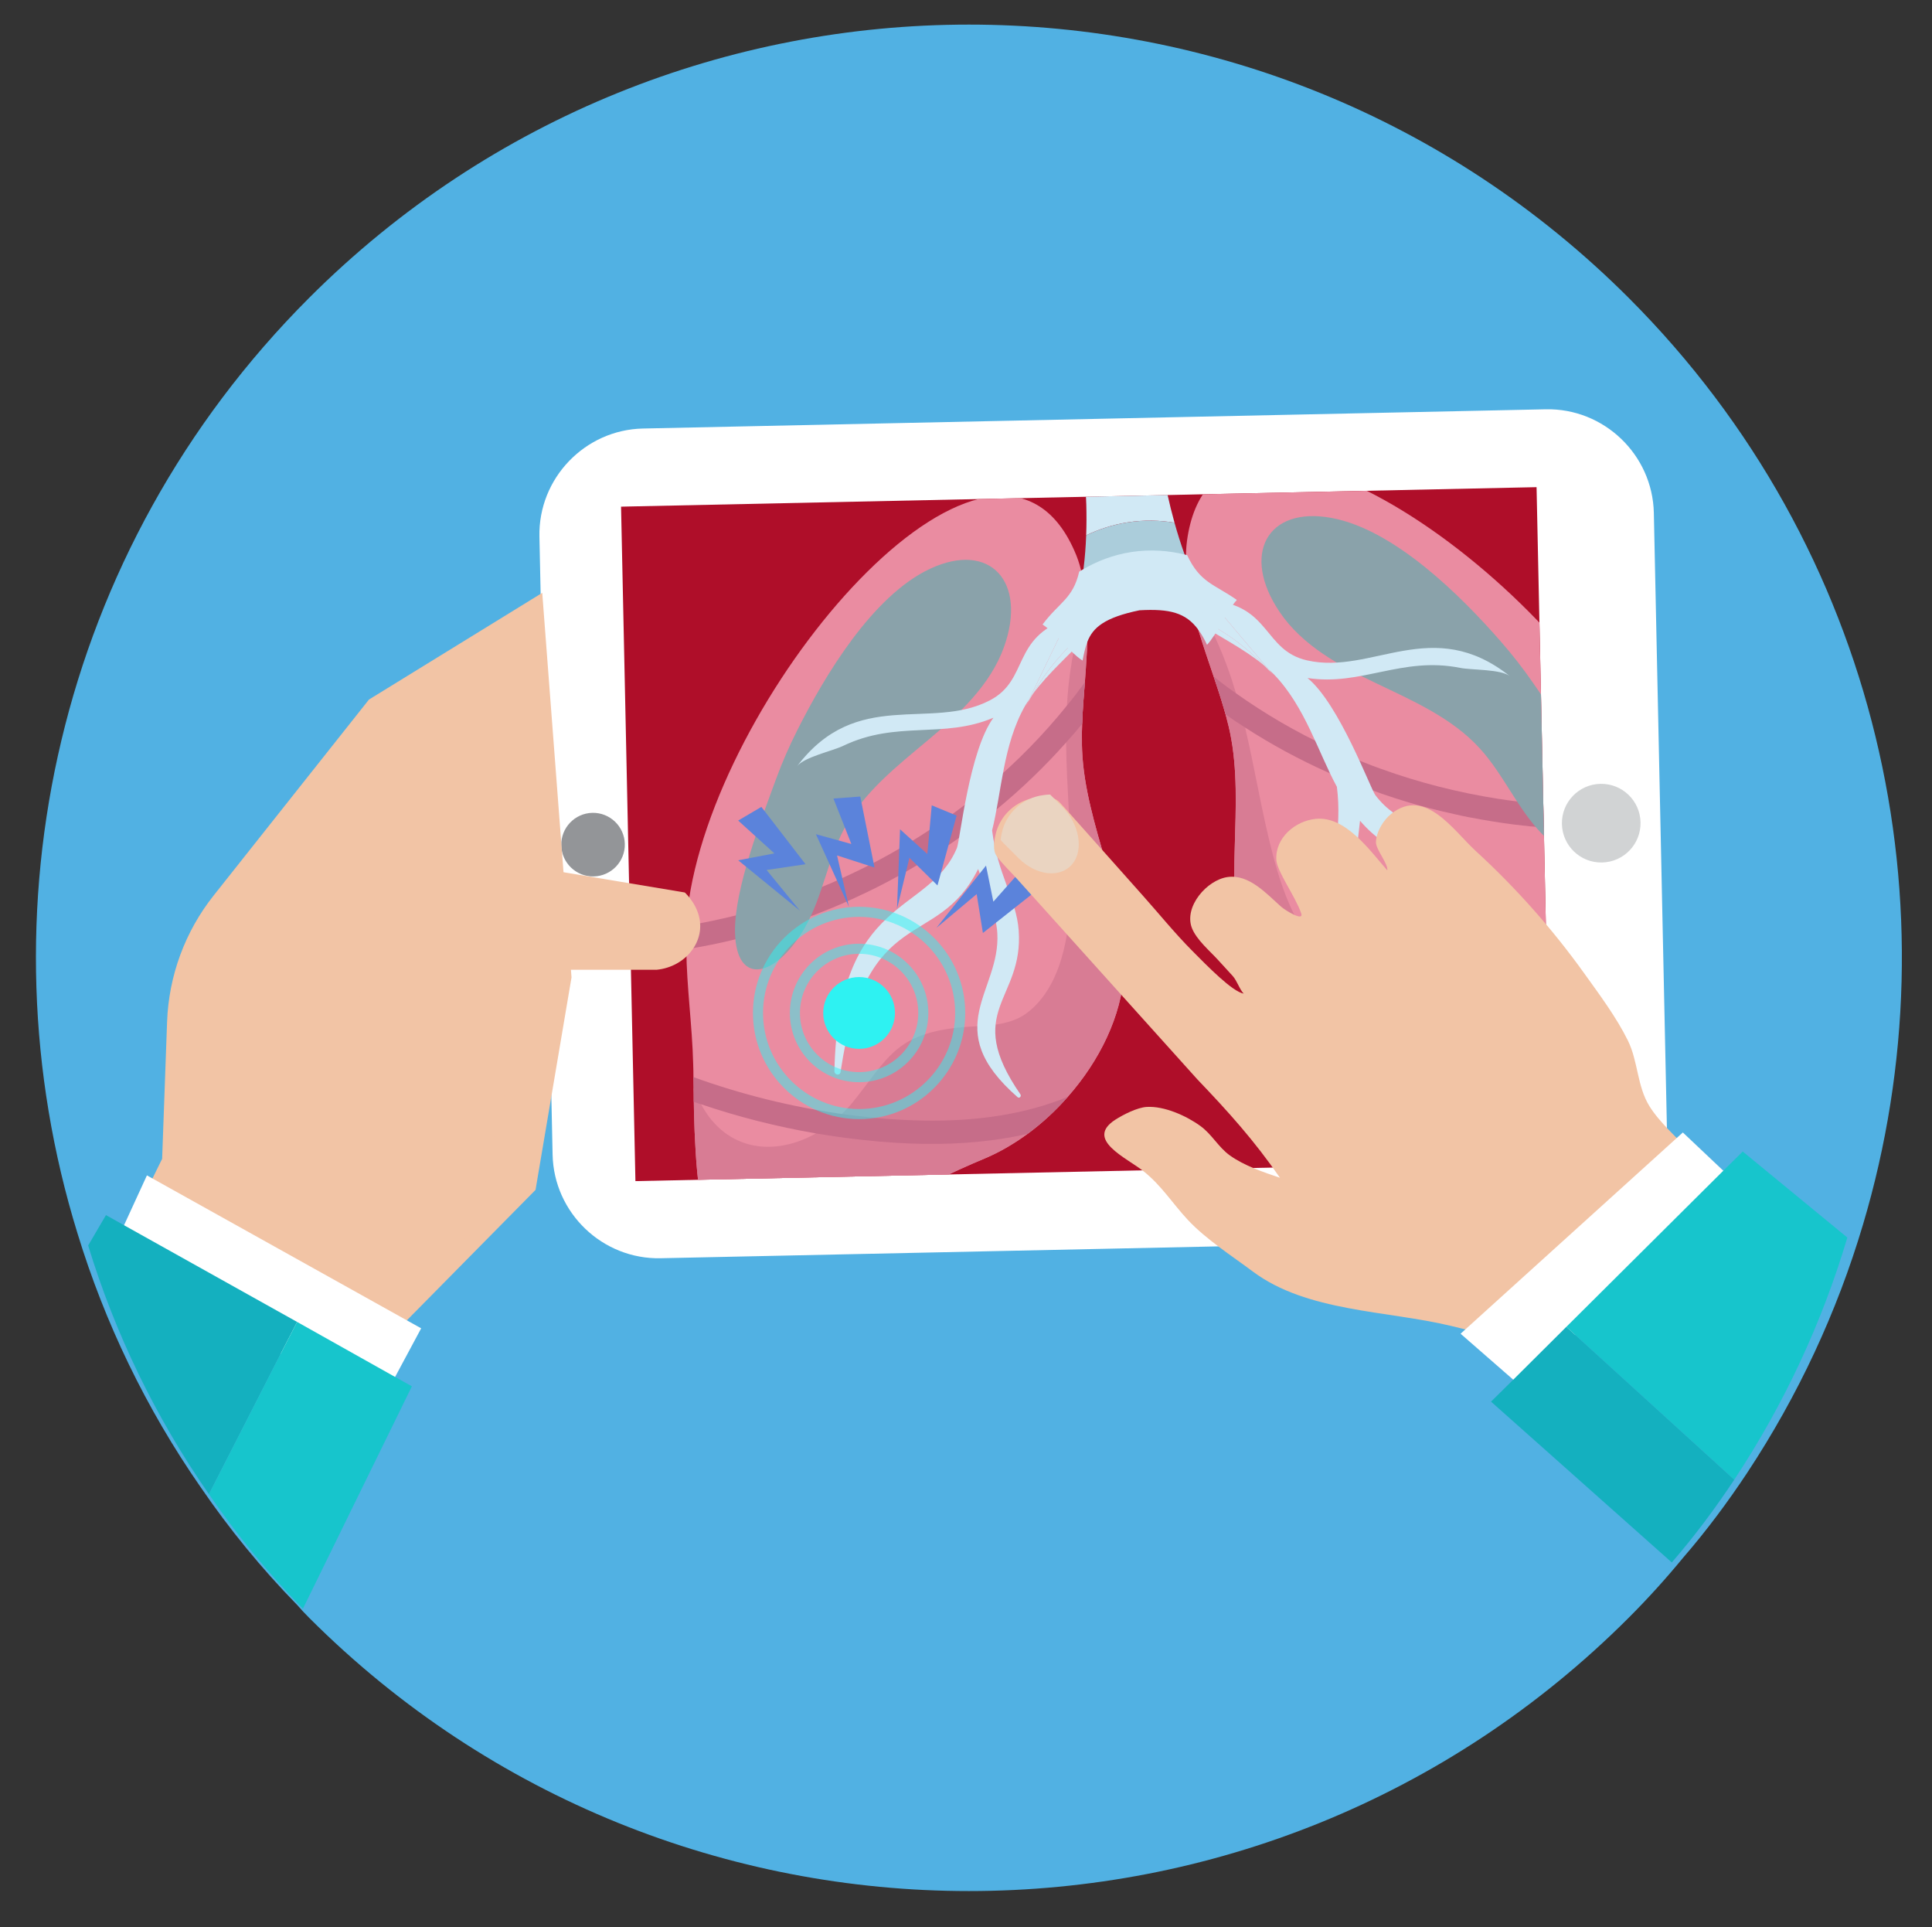 <?xml version="1.0" encoding="utf-8"?>
<!-- Generator: Adobe Illustrator 14.0.0, SVG Export Plug-In . SVG Version: 6.00 Build 43363)  -->
<!DOCTYPE svg PUBLIC "-//W3C//DTD SVG 1.1//EN" "http://www.w3.org/Graphics/SVG/1.1/DTD/svg11.dtd">
<svg version="1.1" id="Capa_1" xmlns="http://www.w3.org/2000/svg" xmlns:xlink="http://www.w3.org/1999/xlink" x="0px" y="0px"
	 width="359.093px" height="358.089px" viewBox="0 0 359.093 358.089" enable-background="new 0 0 359.093 358.089"
	 xml:space="preserve">
<rect x="0" y="0" width="359.093" height="358.089" fill="#333333" stroke="none"/>
<path fill="#51B1E3" d="M346.243,227.642c-4.792,16.109-11.987,31.644-21.525,46.082c-3.598,5.419-7.507,10.688-11.887,15.745
	c-3.128,3.805-6.515,7.556-10.113,11.153c-67.713,67.717-177.547,67.717-245.267,0c-0.782-0.781-1.513-1.562-2.186-2.346
	c-6.726-6.879-12.666-14.177-17.88-21.79c-10.27-14.751-17.934-30.753-22.992-47.331C-3.954,169.727,10.43,102.379,57.452,55.356
	c67.72-67.713,177.554-67.713,245.267,0C349.373,102.012,363.867,168.581,346.243,227.642z"/>
<g id="_x31_0_1_">
	<path fill="#F2C4A5" d="M117.287,172.008c-0.007,0.083-0.007,0.166-0.007,0.255c-0.013,0.149-0.025,0.299-0.04,0.458
		c-0.146,1.15-0.523,2.244-1.106,3.202c-2.241-0.188-4.621-0.454-5.688-0.802c-10.686-3.45-9.075-9.688-8.425-11.342l12.396,2.068
		C114.695,166.104,117.254,168.53,117.287,172.008z"/>
	<g>
		<path fill="#FFFFFF" d="M287.294,76.057l-167.781,3.574c-10.816,0.229-19.481,9.273-19.253,20.09l2.449,114.839
			c0.225,10.824,9.268,19.489,20.089,19.253l167.777-3.568c10.818-0.229,19.486-9.271,19.259-20.095l-2.442-114.839
			C307.156,84.492,298.114,75.827,287.294,76.057z"/>
		<g>
			<defs>
				<polygon id="SVGID_1_" points="116.677,94.122 115.432,94.153 118.104,219.483 244.685,216.792 288.26,215.858 285.594,90.527 
									"/>
			</defs>
			<use xlink:href="#SVGID_1_"  overflow="visible" fill="#AF0E29"/>
			<clipPath id="SVGID_2_">
				<use xlink:href="#SVGID_1_"  overflow="visible"/>
			</clipPath>
			<g id="_x34__4_" clip-path="url(#SVGID_2_)">
				<g>
					<g>
						<g>
							<g>
								<path fill="#EA8CA1" d="M201.195,106.95c-0.06-0.316-0.145-0.629-0.248-0.943c-0.313-1.265-0.725-2.495-1.268-3.694
									c-14.757-33.388-64.013,22.806-71.321,63.03c-0.404,2.225-0.652,4.455-0.74,6.663c-0.079,1.466-0.085,2.927-0.055,4.38
									c0.069,7.087,1.092,14.115,1.276,21.32c0.027,0.734,0.048,1.555,0.047,2.452c0.021,0.625,0.016,1.301,0.038,2.019
									c0.024,0.65,0.023,1.325,0.026,2.042c-0.003,0.173-0.006,0.351,0.016,0.521c-0.006,0.112-0.015,0.216-0.003,0.325
									c0.011,0.934,0.027,1.915,0.068,2.907c0.033,1.495,0.099,3.058,0.191,4.612c0.014,0.522,0.045,1.061,0.086,1.579
									c0.594,9.52,2.262,19.43,7.156,23.03c0.167,0.131,0.334,0.246,0.506,0.351c3.16,1.953,7.552,1.418,13.735-3.236
									c11.108-8.366,19.029-13.483,32.342-19.042c2.706-1.142,5.402-2.7,7.952-4.571c2.669-1.969,5.206-4.289,7.468-6.885
									c5.864-6.638,10.005-14.993,10.472-23.195c0.736-13.275-7.216-27.133-7.81-41.141c-0.04-0.649-0.032-1.301-0.032-1.976
									c-0.021-0.827-0.02-1.673,0.028-2.531l0.004-0.455c0.013-0.085,0.003-0.153,0.02-0.221c0.08-2.448,0.287-4.951,0.491-7.506
									c0.127-1.713,0.254-3.444,0.343-5.174c0.052-0.618,0.063-1.232,0.098-1.842l0.007-0.435
									c-0.003-0.026-0.009-0.044,0.013-0.051c0-0.018,0-0.018,0-0.018c0.051-1.66,0.077-3.319,0.007-4.941
									c-0.046-1.191-0.15-2.357-0.273-3.51c-0.001-0.025-0.001-0.025-0.003-0.048c-0.116-1.289-0.348-2.542-0.635-3.791
									L201.195,106.95z"/>
								<path fill="#D87C94" d="M199.974,118.773c0,0,0,0,0.001,0.019c-0.174,0.851-0.328,1.718-0.482,2.586
									c-0.05,0.249-0.109,0.491-0.145,0.738c-0.092,0.466-0.164,0.912-0.221,1.376c-0.435,2.577-0.678,5.115-0.817,7.614
									c-0.143,2.297-0.184,4.59-0.159,6.872c0.086,8.566,0.977,16.982,0.92,25.847c-0.064,7.8-1.112,18.421-7.576,23.914
									c-0.628,0.536-1.267,0.965-1.922,1.313c-0.678,0.346-1.381,0.629-2.094,0.827c-2.584,0.786-5.389,0.749-8.147,0.968
									c-3.253,0.257-5.779,0.752-7.82,1.489c-2.565,0.888-4.389,2.144-6.013,3.785h-0.017c-2.181,2.188-4.008,4.988-6.824,8.501
									c-0.677,0.847-1.407,1.637-2.177,2.384c-1.495,1.433-3.128,2.658-4.837,3.618c-7.518,4.21-16.557,3.482-21.335-5.422
									c-0.166-0.261-0.281-0.532-0.43-0.793c-0.346-0.742-0.667-1.485-0.956-2.23c0.024,0.65,0.023,1.325,0.026,2.042
									c-0.003,0.173-0.006,0.351-0.004,0.522c0.014,0.111,0.005,0.215,0.017,0.324c0.011,0.934,0.027,1.915,0.068,2.907
									c0.033,1.495,0.099,3.058,0.191,4.612c0.014,0.522,0.045,1.061,0.086,1.579c0.594,9.52,2.262,19.43,7.156,23.03
									c0.167,0.131,0.334,0.246,0.506,0.351c3.16,1.953,7.552,1.418,13.735-3.236c11.108-8.366,19.029-13.483,32.342-19.042
									c2.706-1.142,5.402-2.7,7.952-4.571c2.669-1.969,5.206-4.289,7.468-6.885c5.864-6.638,10.005-14.993,10.472-23.195
									c0.736-13.275-7.216-27.133-7.81-41.141c-0.04-0.649-0.032-1.301-0.032-1.976c-0.021-0.827-0.02-1.673,0.028-2.531
									l0.004-0.455c0.024,0,0.023-0.024,0.023-0.024c-0.01-0.061-0.02-0.129-0.003-0.196c0.08-2.448,0.287-4.951,0.491-7.506
									c0.127-1.713,0.254-3.444,0.343-5.174c0.052-0.618,0.063-1.232,0.098-1.842l0.007-0.435
									c-0.003-0.026-0.009-0.044,0.013-0.051c0-0.018,0-0.018,0-0.018c0.051-1.66,0.058-3.312,0.007-4.941
									c-0.046-1.191-0.15-2.357-0.273-3.51c0.001,0.018-0.017,0.019-0.017,0.019C201.146,113.467,200.529,116.111,199.974,118.773
									z"/>
							</g>
							<g>
								<g>
									<path fill="#C66D89" d="M183.84,145.924c-8.254,7.008-17.55,12.857-27.429,17.307c-1.2,0.563-2.393,1.083-3.612,1.567
										c-5.21,2.156-10.578,3.948-16.04,5.315c-3.022,0.747-6.075,1.393-9.142,1.892c-0.079,1.466-0.085,2.927-0.055,4.38
										c3.069-0.474,6.103-1.094,9.122-1.83c4.756-1.144,9.425-2.56,13.997-4.289l0.023-0.002
										c0.625-0.235,1.229-0.458,1.827-0.713l0.02-0.001c2.651-1.028,5.251-2.164,7.812-3.403l0.025-0.001
										c1.485-0.689,2.895-1.411,4.338-2.158c2.779-1.461,5.497-3.026,8.139-4.688l0.016-0.001
										c2.564-1.625,5.067-3.339,7.518-5.149c1.651-1.208,3.277-2.48,4.877-3.771c4.612-3.801,8.922-7.942,12.877-12.4
										c1.013-1.129,2.022-2.278,2.978-3.466c0.024,0,0.023-0.024,0.023-0.024c-0.01-0.061-0.02-0.129-0.003-0.196
										c0.08-2.448,0.287-4.951,0.491-7.506c-1.078,1.49-2.178,2.932-3.33,4.321C193.965,136.506,189.11,141.451,183.84,145.924z"
										/>
								</g>
								<g>
									<path fill="#C66D89" d="M167.342,208.071c-1.399-0.06-2.831-0.166-4.3-0.306c-0.16-0.004-0.289-0.027-0.444-0.051
										c-2.048-0.2-4.083-0.419-6.117-0.709c-9.439-1.331-18.678-3.626-27.596-6.848c0.021,0.625,0.016,1.301,0.038,2.019
										c0.024,0.65,0.023,1.325,0.026,2.042c-0.003,0.173-0.006,0.351-0.004,0.522l0.02-0.001
										c0.439,0.185,0.895,0.345,1.344,0.461c6.963,2.365,14.085,4.16,21.335,5.422c2.762,0.456,5.549,0.863,8.351,1.164
										c0.888,0.105,1.769,0.186,2.651,0.272c0.377,0.041,0.749,0.083,1.119,0.099c7.397,0.635,14.108,0.544,20.277-0.238
										c2.398-0.302,4.717-0.703,6.958-1.225c2.669-1.969,5.206-4.289,7.468-6.885c-1.018,0.436-2.078,0.832-3.137,1.185
										C187.312,207.679,178.126,208.69,167.342,208.071z"/>
								</g>
							</g>
						</g>
						<g>
							<g>
								<path fill="#EA8CA1" d="M316.424,188.947c-0.584-2.952-1.248-5.807-1.881-8.357l-0.001-0.025
									c-0.017-0.103-0.048-0.23-0.084-0.333c-0.106-0.49-0.228-0.951-0.353-1.417c-0.214-0.977-0.436-1.878-0.627-2.727
									c-0.165-0.587-0.298-1.139-0.413-1.667c-1.581-7.023-2.338-14.047-4.011-20.93c-0.33-1.412-0.725-2.821-1.146-4.228
									c-0.655-2.113-1.448-4.231-2.407-6.309c-17.076-37.148-78.789-79.311-84.753-43.303c-0.194,1.159-0.292,2.299-0.322,3.455
									c0.006,0.197-0.02,0.375,0.007,0.564c-0.017,0.025-0.017,0.025,0,0.025c-0.014,1.412,0.075,2.838,0.259,4.278l0.056,0.425
									c0.157,1.048,0.329,2.095,0.549,3.132c0.102,0.443,0.197,0.886,0.296,1.354c0.238,0.968,0.513,1.96,0.787,2.945
									c0.096,0.4,0.208,0.781,0.322,1.157l0.001,0.022c0.03,0.059,0.04,0.103,0.063,0.145c0.862,2.875,1.854,5.73,2.808,8.563
									c0.026,0.042,0.027,0.084,0.056,0.151c0.661,1.941,1.293,3.882,1.841,5.774c0.118,0.375,0.221,0.73,0.314,1.088
									c0.124,0.442,0.24,0.909,0.348,1.351c0.167,0.652,0.331,1.282,0.459,1.921c2.903,13.714-1.37,29.118,2.663,41.796
									c2.565,8.074,8.947,15.293,16.564,20.3c2.73,1.809,5.619,3.314,8.547,4.468c2.863,1.138,5.754,1.926,8.588,2.348
									c14.277,2.075,23.226,5.055,36.047,10.394c7.142,2.976,11.557,2.396,14.112-0.279c0.149-0.149,0.288-0.298,0.416-0.464
									c3.829-4.685,2.977-14.694,1.201-24.07C316.639,189.967,316.539,189.456,316.424,188.947z"/>
								<path fill="#D87C94" d="M316.424,188.947c-0.584-2.952-1.248-5.807-1.881-8.357l-0.001-0.025
									c-0.017-0.103-0.048-0.23-0.084-0.333c-0.108-0.508-0.215-0.999-0.339-1.459c0.001,0.018,0.001,0.018-0.014,0.042
									c-0.099,0.774-0.223,1.53-0.366,2.311c-0.01,0.025-0.01,0.025-0.01,0.042c-2.164,10.789-11.396,13.867-20.185,11.258
									c-1.811-0.552-3.633-1.35-5.355-2.389c-0.773-0.45-1.53-0.943-2.28-1.497c-3.602-2.7-6.092-4.979-8.725-6.558
									c-1.979-1.165-4.05-1.927-6.759-2.15c-2.162-0.207-4.732-0.055-7.943,0.502c-2.748,0.474-5.421,1.205-8.13,1.095
									l-0.024,0.002c-0.739-0.017-1.474-0.118-2.215-0.311l-0.022,0c-0.715-0.167-1.439-0.398-2.166-0.765
									c-7.646-3.713-11.312-13.74-13.281-21.281c-2.137-8.085-3.357-16.03-5.222-23.886c-0.505-2.115-1.058-4.246-1.693-6.359
									c-0.996-3.378-2.204-6.731-3.738-10.084c-0.092-0.229-0.207-0.449-0.317-0.676c-1.532-3.288-3.174-6.495-4.924-9.672
									c0.157,1.048,0.329,2.095,0.549,3.132c0.102,0.443,0.197,0.886,0.296,1.354c0.238,0.968,0.513,1.96,0.787,2.945
									c0.096,0.4,0.215,0.798,0.35,1.196c0.003,0.042,0.013,0.086,0.036,0.128c0.862,2.875,1.854,5.73,2.808,8.563
									c0.001,0.024,0.001,0.024,0.019,0.023c0.009,0.042,0.036,0.084,0.037,0.127c0.661,1.941,1.293,3.882,1.841,5.774
									c0.118,0.375,0.221,0.73,0.314,1.088c0,0,0.001,0.025,0.02,0.024c0.106,0.442,0.22,0.885,0.328,1.327
									c0.167,0.652,0.331,1.282,0.459,1.921c2.903,13.714-1.37,29.118,2.663,41.796c2.565,8.074,8.947,15.293,16.564,20.3
									c2.73,1.809,5.619,3.314,8.547,4.468c2.863,1.138,5.754,1.926,8.588,2.348c14.277,2.075,23.226,5.055,36.047,10.394
									c7.142,2.976,11.557,2.396,14.112-0.279c0.149-0.149,0.288-0.298,0.416-0.464c3.829-4.685,2.977-14.694,1.201-24.07
									C316.639,189.967,316.539,189.456,316.424,188.947z"/>
							</g>
							<g>
								<g>
									<path fill="#C66D89" d="M298.586,149.833c-5.545,0.088-11.105-0.209-16.612-0.903c-1.151-0.14-2.277-0.299-3.436-0.481
										l-0.019,0.001c-7.442-1.167-14.789-3.023-21.865-5.59c-1.001-0.356-2.005-0.724-2.989-1.126
										c-2.292-0.906-4.565-1.881-6.792-2.925c-6.016-2.81-11.74-6.136-17.145-9.979c-1.41-0.973-2.782-2.022-4.135-3.089
										c-0.017,0-0.017,0-0.019-0.023c0.026,0.042,0.027,0.084,0.056,0.151c0.661,1.941,1.293,3.882,1.841,5.774
										c0.118,0.375,0.221,0.73,0.314,1.088c0,0,0.001,0.025,0.02,0.024c1.179,0.85,2.396,1.673,3.616,2.435
										c4.889,3.166,9.998,5.919,15.311,8.311c1.889,0.854,3.77,1.637,5.717,2.39l0.025-0.001
										c2.947,1.154,5.929,2.187,8.984,3.106c2.897,0.878,5.797,1.617,8.754,2.266c1.749,0.414,3.511,0.753,5.288,1.055
										c2.648,0.469,5.267,0.856,7.932,1.133l0.024-0.008c0.664,0.093,1.299,0.162,1.938,0.19l0.025-0.001
										c4.778,0.464,9.563,0.619,14.331,0.475c3.103-0.065,6.21-0.284,9.304-0.613c-0.33-1.412-0.725-2.821-1.146-4.228
										C304.82,149.591,301.705,149.768,298.586,149.833z"/>
								</g>
								<g>
									<path fill="#C66D89" d="M314.119,178.772c0.001,0.018,0.001,0.018-0.014,0.042c-0.214-0.977-0.436-1.878-0.627-2.727
										c-7.919,5.527-16.364,10.207-25.289,13.949c-1.835,0.792-3.677,1.532-5.549,2.224c-0.542,0.197-1.103,0.398-1.645,0.601
										c-0.958,0.333-1.915,0.674-2.857,0.972c-10.799,3.58-20.365,5.006-29.13,4.373c-0.395-0.034-0.789-0.048-1.187-0.106
										c2.73,1.809,5.619,3.314,8.547,4.468c1.75-0.072,3.519-0.229,5.317-0.457c6.474-0.82,13.348-2.533,20.76-5.192
										c0.024-0.001,0.061-0.027,0.087-0.029c1.177-0.433,2.367-0.866,3.522-1.339l0.021-0.001
										c2.536-0.974,5.015-2.006,7.469-3.123c7.033-3.214,13.782-6.984,20.195-11.3c0.283-0.17,0.546-0.35,0.804-0.536
										l-0.001-0.025c-0.017-0.103-0.048-0.23-0.084-0.333C314.35,179.723,314.243,179.232,314.119,178.772z"/>
								</g>
							</g>
						</g>
					</g>
					<g>
						<g>
							<path fill="#D1E9F5" d="M208.228,86.43c-2.435,0.384-4.633,1.069-6.625,1.921c0.292,3.52,0.425,7.282,0.279,11.122
								c2.248-1.076,4.816-1.952,7.689-2.404c3.133-0.491,6.068-0.381,8.729,0.057c-1.013-3.64-1.797-7.305-2.393-10.784
								C213.536,86.042,210.955,86.005,208.228,86.43z"/>
							<path fill="#ABCDDB" d="M200.595,79.878c0.396,2.57,0.763,5.424,1.007,8.473c1.992-0.852,4.19-1.537,6.625-1.921
								c2.727-0.425,5.308-0.388,7.679-0.088c-0.502-2.926-0.874-5.717-1.167-8.25L200.595,79.878z"/>
							<path fill="#ABCDDB" d="M209.571,97.07c-2.873,0.452-5.441,1.328-7.689,2.404c-0.147,4.058-0.623,8.191-1.544,12.213
								c2.852-1.756,6.386-3.32,10.575-3.978c4.249-0.662,8.139-0.235,11.453,0.632c-1.668-3.548-2.993-7.364-4.066-11.215
								C215.639,96.688,212.704,96.579,209.571,97.07z"/>
						</g>
						<path fill="#D1E9F5" d="M220.654,103.168c-0.071-0.015-0.138-0.047-0.227-0.061c-0.066-0.009-0.129-0.024-0.228-0.056
							c-2.912-0.718-6.308-1.03-9.978-0.461c-3.438,0.543-6.395,1.742-8.845,3.166c-0.141,0.082-0.285,0.169-0.428,0.25
							c-0.116,0.08-0.243,0.137-0.362,0.216c-1.164,5.067-3.688,5.647-6.812,9.828c0.591,0.384,1.201,0.898,1.815,1.472
							c1.281,1.189,2.621,2.669,3.904,3.857c0.224,0.208,0.442,0.399,0.662,0.59c0.369,0.305,0.699,0.564,1.055,0.782
							c0.257-1.271,0.485-2.413,0.878-3.416c-0.003-0.026-0.009-0.044,0.013-0.051c0-0.018,0-0.018,0-0.018
							c1.034-2.653,3.192-4.516,9.689-5.858c5.627-0.32,8.606,0.457,10.913,3.58l0.001,0.022c0.025-0.001,0.027,0.017,0.027,0.017
							c0.577,0.779,1.11,1.708,1.612,2.798c0.464-0.492,0.885-1.087,1.329-1.754c0.109-0.142,0.196-0.306,0.305-0.496
							c0.853-1.349,1.658-2.909,2.512-4.214c0.461-0.706,0.916-1.357,1.397-1.875C225.681,108.537,223.063,108.304,220.654,103.168z
							"/>
					</g>
					<path fill="#8AA2AA" d="M172.912,105.672c-10.764,5.002-19.683,19.99-24.755,30.085c-1.474,2.922-2.771,5.896-3.875,8.897
						c-2.743,7.511-7.835,20.589-7.669,28.586c0.217,10.246,7.723,8.375,13.054-0.99c3.249-5.721,4.165-12.512,7.27-18.311
						c3.564-6.684,9.706-11.521,15.52-16.38c5.796-4.865,11.636-10.255,14.175-17.394
						C190.931,108.076,184.011,100.517,172.912,105.672z"/>
					<path fill="#8AA2AA" d="M284.929,126.882c-1.815-2.632-3.813-5.192-5.959-7.654c-7.436-8.52-19.798-20.816-31.462-22.979
						c-12.038-2.233-16.861,6.809-9.685,17.448c4.226,6.283,11.222,10.05,18.056,13.318c6.833,3.261,13.995,6.417,19.111,12
						c4.447,4.845,7.02,11.203,11.596,15.93c7.482,7.75,15.22,7.69,12.878-2.287C297.64,144.871,289.459,133.468,284.929,126.882z"
						/>
				</g>
				<g>
					<path fill="#D1E9F5" d="M190.698,131.197c0.367-0.75,0.822-1.452,1.235-2.173c-0.232,0.325-0.446,0.657-0.668,0.987
						L190.698,131.197z"/>
					<path fill="#D1E9F5" d="M183.937,130.167c-11.034,5.69-24.702-2.457-35.803,12.239c1.288-1.705,6.578-2.848,8.57-3.802
						c9.96-4.793,18.632-1.257,27.946-5.236c-4.524,6.153-6.207,22.833-6.801,24.235c-5.333,12.636-22.038,8.558-22.76,41.441
						c-0.01,0.72,1.028,0.914,1.139,0.165c4.779-31.876,17.875-22.273,25.572-37.716c1.603,4.279,3.365,8.454,3.566,11.905
						c0.655,10.832-10.921,17.645,3.777,30.491c0.336,0.288,0.75-0.185,0.523-0.521c-10.811-15.659,0.616-17.438-0.326-30.475
						c-0.427-5.803-3.927-10.449-4.943-18.583c1.768-6.985,2.002-15.918,6.149-23.184c0.22-0.375,0.477-0.746,0.72-1.116
						l7.283-15.102C187.886,118.532,191.346,126.341,183.937,130.167z"/>
					<path fill="#D1E9F5" d="M191.933,129.024c2.88-3.952,7.098-7.559,10.269-11.052c-0.224-0.1-0.43-0.253-0.634-0.384
						C197.584,120.869,194.394,124.727,191.933,129.024z"/>
					<path fill="#D1E9F5" d="M199.319,114.598c-0.078-0.284-0.181-0.56-0.208-0.853l-0.563,1.165
						c0.085-0.028,0.15-0.062,0.235-0.084C198.94,114.772,199.126,114.688,199.319,114.598z"/>
					<path fill="#D1E9F5" d="M201.3,114.055c-0.567-0.154-1.349,0.251-1.981,0.543c0.338,1.241,1.145,2.32,2.25,2.99
						c0.61-0.506,1.183-1.053,1.844-1.53C203.283,116.15,201.649,114.146,201.3,114.055z"/>
					<path fill="#D1E9F5" d="M199.319,114.598c-0.193,0.091-0.378,0.174-0.536,0.227c-0.085,0.022-0.15,0.057-0.235,0.084
						l-7.283,15.102c0.222-0.33,0.436-0.662,0.668-0.987c2.461-4.297,5.651-8.155,9.635-11.436
						C200.463,116.918,199.657,115.838,199.319,114.598z"/>
					<path fill="#D1E9F5" d="M224.961,111.57l-0.834-0.992c0.048,0.292,0.025,0.588,0.017,0.883
						c0.211,0.039,0.408,0.077,0.571,0.086C224.801,111.549,224.875,111.57,224.961,111.57z"/>
					<path fill="#D1E9F5" d="M255.639,147.772c-0.919-1.214-6.701-16.946-12.615-21.778c10.006,1.534,17.533-4.047,28.373-1.885
						c2.159,0.43,7.564,0.22,9.241,1.547c-14.41-11.466-25.616-0.173-37.719-2.944c-8.132-1.856-6.726-10.289-17.958-11.143
						l10.817,12.811c0.329,0.301,0.672,0.595,0.97,0.903c5.827,6.006,8.281,14.602,11.732,20.927
						c1.035,8.132-1.208,13.505-0.17,19.231c2.335,12.856,13.84,11.735,7.264,29.598c-0.139,0.382,0.386,0.735,0.637,0.376
						c11.042-16.098-1.865-19.819-3.927-30.474c-0.664-3.389,0-7.876,0.496-12.422c11.297,13.049,21.593,0.484,34.151,30.176
						c0.293,0.695,1.245,0.243,1.054-0.445C279.115,150.579,263.942,158.682,255.639,147.772z"/>
					<path fill="#D1E9F5" d="M236.632,125.39l-0.854-1.009c-0.297-0.266-0.584-0.534-0.897-0.786
						C235.462,124.194,236.082,124.757,236.632,125.39z"/>
					<path fill="#D1E9F5" d="M224.715,111.547c-0.163-0.009-0.36-0.048-0.571-0.086c-0.013,1.291-0.536,2.534-1.433,3.455
						c4.67,2.189,8.716,5.135,12.169,8.679c0.313,0.252,0.6,0.52,0.897,0.786l-10.817-12.811
						C224.875,111.57,224.801,111.549,224.715,111.547z"/>
					<path fill="#D1E9F5" d="M224.144,111.461c-0.693-0.128-1.546-0.319-2.058-0.034c-0.316,0.177-1.404,2.521-1.543,2.465
						c0.754,0.304,1.445,0.689,2.168,1.024C223.608,113.995,224.131,112.752,224.144,111.461z"/>
					<path fill="#D1E9F5" d="M222.711,114.916c-0.174,0.181-0.323,0.38-0.523,0.525c3.948,2.596,8.918,5.039,12.692,8.154
						C231.428,120.051,227.382,117.105,222.711,114.916z"/>
				</g>
			</g>
			<circle clip-path="url(#SVGID_2_)" fill="#2EF2F2" cx="159.677" cy="188.234" r="6.67"/>
			<path opacity="0.5" clip-path="url(#SVGID_2_)" fill="#2EF2F2" d="M159.677,201.104c-7.097,0-12.87-5.773-12.87-12.869
				c0-7.097,5.773-12.869,12.87-12.869c7.095,0,12.87,5.771,12.87,12.869C172.547,195.33,166.772,201.104,159.677,201.104z
				 M159.677,177.239c-6.064,0-10.997,4.932-10.997,10.996s4.933,10.996,10.997,10.996c6.063,0,10.997-4.932,10.997-10.996
				S165.74,177.239,159.677,177.239z"/>
			<path opacity="0.5" clip-path="url(#SVGID_2_)" fill="#2EF2F2" d="M159.677,207.961c-10.877,0-19.728-8.85-19.728-19.727
				c0-10.878,8.851-19.728,19.728-19.728s19.728,8.85,19.728,19.728C179.405,199.111,170.555,207.961,159.677,207.961z
				 M159.677,170.379c-9.845,0-17.856,8.011-17.856,17.855c0,9.846,8.011,17.853,17.856,17.853c9.843,0,17.854-8.007,17.854-17.853
				C177.532,178.39,169.521,170.379,159.677,170.379z"/>
			<polygon clip-path="url(#SVGID_2_)" fill="#5B83DB" points="141.511,149.942 137.201,152.481 143.93,158.581 137.208,159.866 
				148.671,169.223 142.486,161.665 149.725,160.597 			"/>
			<polygon clip-path="url(#SVGID_2_)" fill="#5B83DB" points="159.897,148.02 154.908,148.389 158.239,156.838 151.645,155.012 
				157.775,168.479 155.579,158.962 162.542,161.21 			"/>
			<polygon clip-path="url(#SVGID_2_)" fill="#5B83DB" points="177.801,151.561 173.18,149.651 172.361,158.696 167.289,154.104 
				166.723,168.89 169.031,159.399 174.245,164.535 			"/>
			<polygon clip-path="url(#SVGID_2_)" fill="#5B83DB" points="193.242,165.033 190.65,160.754 184.631,167.555 183.267,160.85 
				174.047,172.424 181.533,166.148 182.687,173.374 			"/>
		</g>
		<path fill="#D1D3D4" d="M304.919,152.809c0.088,4.035-3.111,7.378-7.152,7.464c-4.035,0.086-7.372-3.116-7.462-7.15
			c-0.081-4.035,3.117-7.377,7.156-7.464C301.495,145.574,304.839,148.774,304.919,152.809z"/>
		<path fill="#939598" d="M116.131,156.831c0.069,3.264-2.523,5.958-5.785,6.032c-3.26,0.068-5.959-2.524-6.026-5.78
			c-0.065-3.261,2.517-5.962,5.779-6.037C113.356,150.979,116.064,153.569,116.131,156.831z"/>
	</g>
	<g>
		<g>
			<path fill="#F2C4A5" d="M317.545,218.209c-0.126,0.428-1.253,1.127-1.565,1.408l-3.022,2.712
				c-3.063,2.757-1.591,3.54-4.647,6.281c-6.344,5.688-13.549,10.349-19.735,16.182c-5.627,5.31-11.7,3.32-18.945,1.581
				c-11.866-2.854-26.695-2.572-36.744-10.07c-3.971-2.962-8.757-6.026-12.118-9.628c-2.825-3.023-4.9-6.397-8.247-9.045
				c-3.162-2.506-10.958-5.874-5.21-9.566c1.458-0.935,4.036-2.253,5.813-2.366c3.269-0.202,7.404,1.651,10.023,3.566
				c2.122,1.555,3.307,3.898,5.402,5.416c2.659,1.919,6.278,3.149,9.354,4.18c-4.813-6.948-9.526-12.194-15.36-18.29
				c-4.586-5.095-9.167-10.189-13.755-15.287c-6.529-7.259-13.06-14.514-19.589-21.773c-0.04-0.043-0.08-0.089-0.119-0.136
				c-1.234-1.378-2.685-2.724-3.785-4.216c-0.418-0.567-0.557-1.276-0.543-2.005c0-0.196,0-0.388,0.025-0.58
				c-0.006-0.026,0.007-0.06,0.007-0.083c0.053-0.431,0.126-0.878,0.226-1.279c0.801-3.729,3.877-6.52,7.669-7.02
				c0.418-0.07,0.835-0.106,1.24-0.12c0.027,0,0.054,0,0.079,0c0.525-0.006,1.021,0.037,1.499,0.172
				c0.543,0.16,1.061,0.444,1.492,0.898c0.722,0.762,1.385,1.544,2.1,2.327c4.461,4.975,8.891,9.987,13.338,14.972
				c3.036,3.404,5.946,7.003,9.161,10.238c2.877,2.9,7.458,7.597,9.58,7.965c-0.756-0.732-1.233-2.39-2.075-3.308
				c-0.889-0.974-1.79-1.946-2.679-2.927c-1.564-1.72-4.063-3.795-4.906-6.022c-1.451-3.958,2.838-8.866,6.656-9.407
				c4.01-0.57,7.272,3.149,9.951,5.509c0.781,0.696,4.289,2.847,3.731,1.229c-1.054-3.102-4.501-7.773-4.62-9.94
				c-0.218-4.09,3.494-7.219,7.312-7.61c5.569-0.57,10.116,5.929,13.311,9.575c0.206-1.189-2.127-3.888-2.107-5.214
				c0.04-1.948,1.366-4.129,2.863-5.31c6.305-4.979,11.535,3.116,15.685,6.921c7.478,6.851,14.24,14.474,20.146,22.711
				c2.829,3.945,5.972,8.144,8.126,12.5c1.903,3.841,1.71,8.491,3.998,12.187c1.896,3.056,5.044,5.744,7.438,8.416
				c1.252,1.396,2.28,2.552,2.711,3.033C317.087,217.407,317.665,217.785,317.545,218.209z"/>
			<path fill="#EAD4C1" d="M199.302,160.576c-2.214,2.655-6.689,2.168-9.957-1.077l-2.724-2.722
				c-0.219-0.219-0.451-0.467-0.644-0.712c0.054-0.431,0.126-0.882,0.22-1.279c0.809-3.729,3.884-6.52,7.677-7.023
				c0.417-0.067,0.835-0.106,1.239-0.116c0.025,0,0.052,0,0.072,0l2.174,2.174C200.621,153.078,201.489,157.917,199.302,160.576z"/>
		</g>
		<g>
			<g>
				<polygon fill="#FFFFFF" points="312.785,210.443 271.472,247.841 282.814,257.738 322.352,219.488 				"/>
			</g>
		</g>
		<g>
			<path fill="#17C5CC" d="M343.359,229.969c-4.68,15.73-11.707,30.901-21.021,45.001l-29.526-26.877l-1.684-1.528l29.174-29.015
				l3.614-3.563L343.359,229.969z"/>
			<path fill="#14B0BF" d="M322.337,274.97c-3.513,5.293-7.332,10.438-11.608,15.376l-33.596-29.884l4.124-4.074l9.871-9.824
				l1.684,1.528L322.337,274.97z"/>
		</g>
	</g>
	<path fill="#F2C4A5" d="M25.596,224.565l4.54-9.225l0.92-25.48c0.311-8.539,3.34-16.754,8.649-23.447l28.874-36.419l32.205-19.826
		l5.442,71.459l-6.688,39.488l-25.676,26.02L25.596,224.565z"/>
	<g>
		<path fill="#F2C4A5" d="M78.195,236.52l-17.11-20.431l10.48-56.311h19.331l21.498,3.583l2.486,0.417l12.396,2.068
			c0.278,0.259,2.838,2.685,2.871,6.162c-0.007,0.083-0.007,0.166-0.007,0.255c0,0.249-0.013,0.507-0.052,0.762
			c-0.166,1.194-0.61,2.32-1.299,3.314c-0.079,0.123-0.173,0.246-0.265,0.365c-1.432,1.875-3.732,3.221-6.424,3.5h-22.67
			l-8.532,34.783l-1.905,13.248"/>
		<polygon fill="#FFFFFF" points="21.025,232.097 27.309,218.417 78.281,246.837 69.828,262.594 		"/>
		<g>
			<path fill="#14B0BF" d="M55.224,245.65l-3.049,5.903l-13.337,26.116c-10.029-14.405-17.513-30.033-22.453-46.221l3.309-5.651
				l3.361,1.883L55.224,245.65z"/>
			<path fill="#17C5CC" d="M76.558,257.612l-20.259,41.335c-6.569-6.718-12.371-13.845-17.461-21.279l13.337-26.116l3.049-5.903
				l18.223,10.232L76.558,257.612z"/>
		</g>
	</g>
</g>
</svg>
